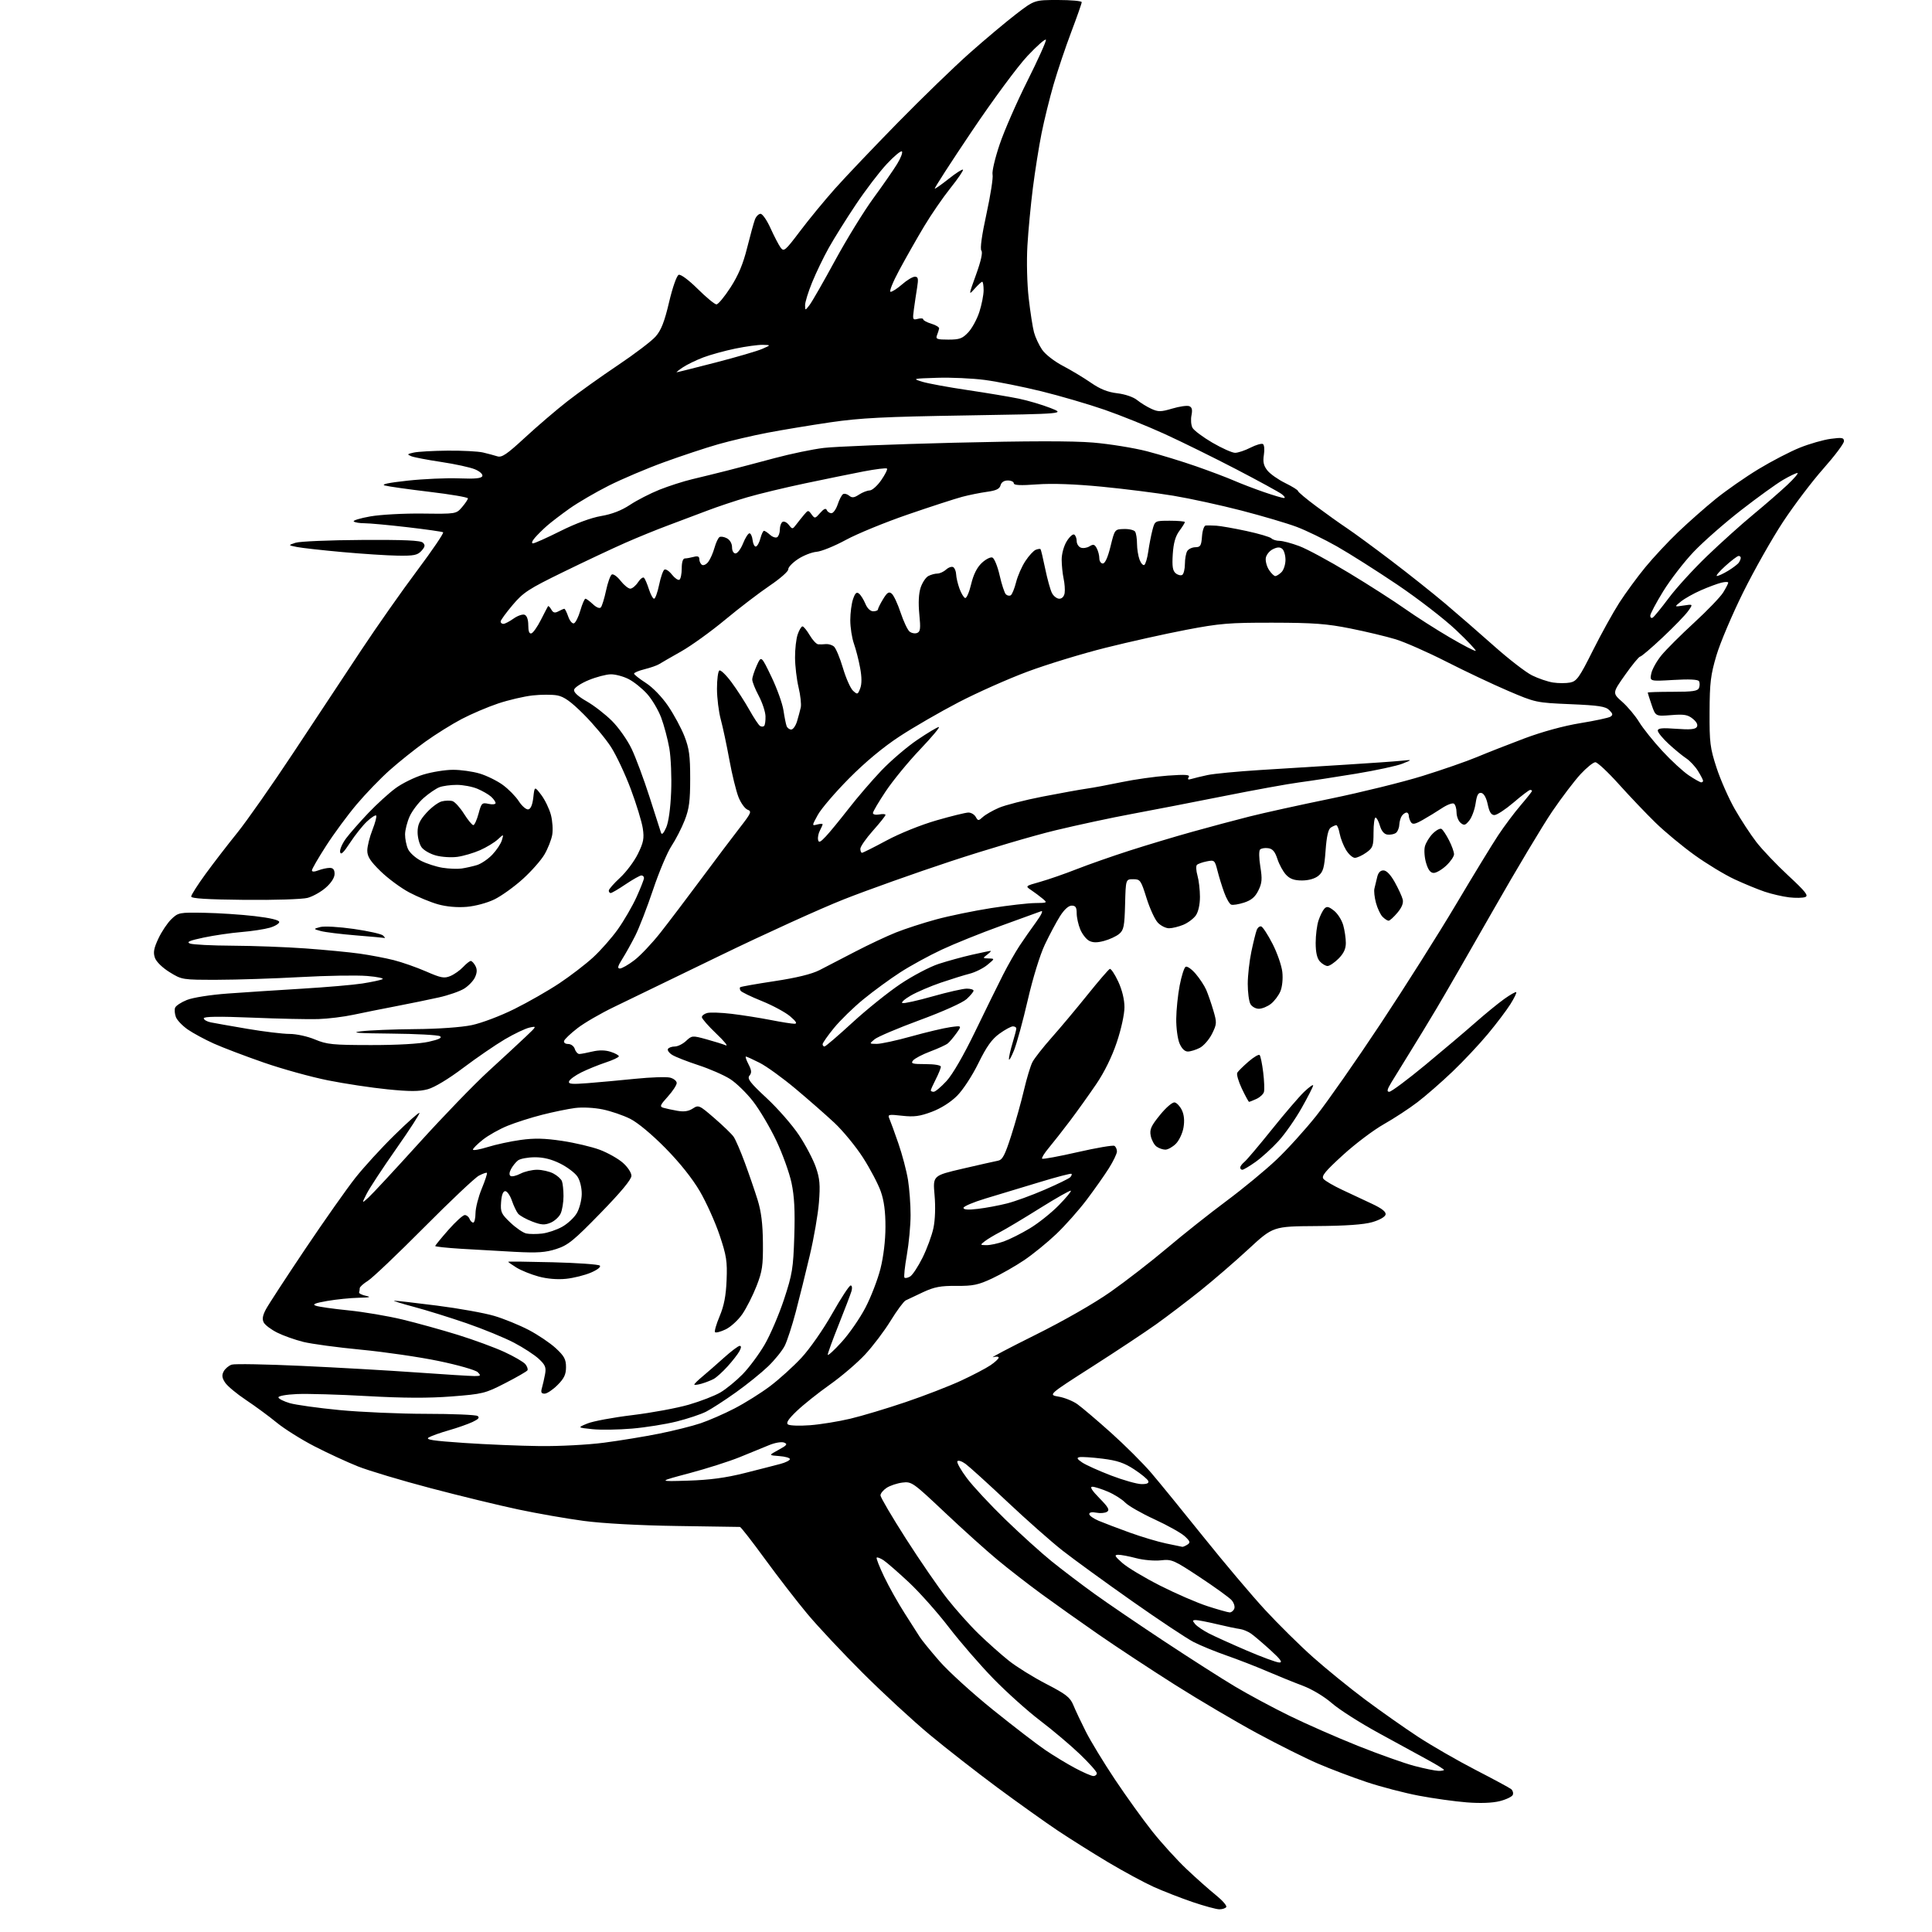 <?xml version="1.0" encoding="UTF-8" standalone="no"?>
<svg 
  version="1.1" 
  xmlns="http://www.w3.org/2000/svg" 
  xmlns:xlink="http://www.w3.org/1999/xlink" 
  xmlns:svg="http://www.w3.org/2000/svg"
  xmlns:rdf="http://www.w3.org/1999/02/22-rdf-syntax-ns#"
  xmlns:cc="http://creativecommons.org/ns#"
  xmlns:dc="http://purl.org/dc/elements/1.1/"
  viewBox="0 0 768 768"
  width="768"
  height="768"
>
<style>svg {background-color: white; }</style>"
<path stroke="none" fill="black" fill-rule="evenodd" d="M484.69,758.98C483.49,758.97 478.68,757.66 474.00,756.07C469.32,754.47 462.39,751.77 458.59,750.06C454.79,748.34 446.69,743.96 440.59,740.33C434.49,736.69 425.45,731.01 420.50,727.71C415.55,724.40 404.75,716.70 396.50,710.60C388.26,704.49 376.12,695.02 369.54,689.55C362.96,684.08 351.01,673.06 342.98,665.05C334.96,657.05 325.02,646.45 320.90,641.50C316.77,636.55 309.21,626.76 304.09,619.75C298.98,612.74 294.50,606.99 294.15,606.98C293.79,606.97 282.48,606.80 269.00,606.60C254.03,606.38 239.67,605.59 232.09,604.59C225.27,603.68 213.53,601.63 206.00,600.03C198.48,598.44 182.83,594.64 171.22,591.58C159.62,588.53 146.61,584.63 142.31,582.93C138.02,581.22 130.22,577.62 125.00,574.93C119.78,572.24 113.03,568.00 110.00,565.51C106.97,563.02 101.48,558.98 97.80,556.53C94.11,554.08 90.37,550.96 89.48,549.60C88.24,547.72 88.11,546.66 88.93,545.13C89.52,544.04 90.96,542.83 92.13,542.46C93.31,542.08 105.80,542.31 119.88,542.96C133.97,543.61 154.54,544.78 165.59,545.57C176.64,546.36 186.98,547.00 188.56,547.00C191.14,547.00 191.28,546.85 189.89,545.46C189.04,544.61 182.12,542.63 174.42,541.03C166.77,539.44 152.85,537.41 143.50,536.52C134.15,535.63 123.82,534.23 120.55,533.42C117.27,532.60 112.62,530.95 110.22,529.75C107.81,528.55 105.40,526.74 104.86,525.74C104.15,524.41 104.38,522.97 105.69,520.50C106.69,518.62 113.72,507.84 121.31,496.53C128.91,485.22 137.88,472.49 141.24,468.23C144.60,463.98 151.60,456.32 156.81,451.22C162.01,446.11 166.48,442.14 166.73,442.40C166.98,442.65 162.83,449.08 157.49,456.68C152.16,464.28 146.89,472.30 145.78,474.50C143.75,478.50 143.75,478.50 146.51,476.00C148.03,474.62 157.06,464.89 166.58,454.37C176.10,443.85 188.49,431.03 194.12,425.87C199.75,420.72 206.42,414.55 208.93,412.16C213.43,407.90 213.45,407.84 210.50,408.48C208.85,408.83 204.43,410.94 200.67,413.15C196.92,415.37 189.48,420.47 184.14,424.49C178.25,428.93 172.69,432.28 170.01,433.00C166.62,433.91 162.91,433.92 154.05,433.03C147.70,432.40 137.05,430.79 130.39,429.46C123.73,428.13 112.25,424.96 104.89,422.40C97.53,419.85 88.58,416.44 85.00,414.84C81.42,413.23 76.77,410.71 74.65,409.25C72.53,407.78 70.40,405.56 69.92,404.30C69.45,403.04 69.30,401.37 69.61,400.59C69.91,399.80 72.02,398.41 74.30,397.50C76.66,396.55 83.65,395.45 90.48,394.95C97.09,394.47 110.38,393.60 120.00,393.02C129.62,392.44 140.43,391.52 144.00,390.96C147.57,390.40 151.18,389.64 152.00,389.27C152.82,388.90 150.12,388.31 146.00,387.97C141.88,387.62 129.95,387.82 119.50,388.40C109.05,388.98 94.16,389.47 86.42,389.48C72.47,389.50 72.30,389.47 67.43,386.46C64.56,384.69 62.13,382.32 61.58,380.74C60.84,378.64 61.14,376.97 62.97,373.07C64.25,370.33 66.58,366.86 68.13,365.37C70.87,362.75 71.31,362.67 81.23,362.85C86.88,362.95 95.89,363.54 101.25,364.17C107.47,364.90 111.00,365.74 111.00,366.50C111.00,367.15 109.31,368.18 107.25,368.78C105.19,369.38 100.12,370.16 96.00,370.50C91.88,370.84 85.12,371.82 81.00,372.69C75.32,373.89 73.99,374.46 75.50,375.07C76.60,375.50 84.25,375.89 92.50,375.93C100.75,375.97 113.80,376.46 121.50,377.02C129.20,377.58 138.88,378.51 143.00,379.09C147.12,379.67 153.20,380.83 156.50,381.66C159.80,382.49 165.58,384.52 169.35,386.16C175.27,388.75 176.58,389.00 179.00,388.00C180.54,387.36 182.83,385.75 184.08,384.42C185.33,383.09 186.70,382.00 187.14,382.00C187.57,382.00 188.40,382.87 188.97,383.94C189.71,385.32 189.67,386.64 188.83,388.47C188.19,389.89 186.23,391.93 184.49,393.01C182.75,394.08 178.21,395.66 174.41,396.50C170.61,397.35 163.00,398.91 157.50,399.97C152.00,401.02 144.35,402.56 140.50,403.38C136.65,404.21 130.35,404.98 126.50,405.10C122.65,405.22 110.84,404.97 100.25,404.53C86.99,403.99 81.00,404.07 81.00,404.79C81.00,405.37 82.24,406.09 83.75,406.40C85.26,406.71 91.85,407.87 98.38,408.98C104.91,410.09 112.43,411.00 115.09,411.00C117.82,411.00 122.23,411.96 125.21,413.21C129.96,415.19 132.25,415.42 147.50,415.43C158.01,415.44 166.75,414.94 170.40,414.12C174.52,413.20 175.87,412.53 174.90,411.91C174.13,411.43 165.40,410.96 155.50,410.87C142.28,410.75 139.09,410.51 143.50,409.96C146.80,409.55 156.47,409.16 165.00,409.09C174.20,409.02 183.34,408.37 187.50,407.51C191.42,406.69 198.90,403.87 204.50,401.08C210.00,398.35 218.06,393.74 222.41,390.83C226.77,387.93 232.76,383.33 235.72,380.62C238.69,377.91 243.13,372.88 245.58,369.44C248.03,366.00 251.38,360.23 253.02,356.62C254.66,353.00 256.00,349.58 256.00,349.02C256.00,348.46 255.53,348.00 254.96,348.00C254.39,348.00 251.58,349.58 248.72,351.50C245.87,353.43 243.18,355.00 242.76,355.00C242.34,355.00 242.00,354.56 242.00,354.02C242.00,353.48 244.02,351.18 246.48,348.91C248.94,346.64 252.14,342.36 253.59,339.40C255.81,334.88 256.12,333.26 255.52,329.29C255.13,326.69 252.99,319.68 250.76,313.71C248.53,307.74 244.97,300.17 242.85,296.89C240.73,293.61 235.89,287.82 232.10,284.03C226.97,278.90 224.26,276.95 221.54,276.44C219.53,276.06 215.10,276.07 211.69,276.45C208.29,276.83 202.12,278.27 198.00,279.65C193.88,281.03 187.35,283.81 183.51,285.83C179.66,287.85 173.17,291.90 169.07,294.84C164.98,297.78 158.62,302.85 154.95,306.12C151.27,309.38 145.34,315.53 141.76,319.78C138.18,324.02 132.72,331.43 129.63,336.24C126.53,341.05 124.00,345.42 124.00,345.97C124.00,346.61 124.89,346.61 126.57,345.98C127.98,345.44 130.00,345.00 131.07,345.00C132.44,345.00 133.00,345.69 133.00,347.40C133.00,348.88 131.67,350.96 129.51,352.85C127.60,354.54 124.33,356.37 122.26,356.92C120.18,357.47 109.02,357.83 97.25,357.71C82.30,357.56 76.00,357.17 76.00,356.38C76.00,355.76 78.58,351.71 81.74,347.38C84.90,343.04 90.58,335.68 94.36,331.00C98.13,326.32 108.22,311.93 116.77,299.00C125.31,286.07 137.37,267.85 143.56,258.50C149.75,249.15 159.78,234.87 165.85,226.77C171.91,218.67 176.55,211.84 176.14,211.59C175.74,211.34 169.35,210.43 161.95,209.57C154.55,208.71 146.89,208.00 144.92,208.00C142.95,208.00 141.01,207.68 140.62,207.28C140.22,206.89 143.18,205.99 147.20,205.28C151.21,204.57 160.54,204.06 167.92,204.15C181.33,204.31 181.33,204.31 183.67,201.60C184.95,200.11 186.00,198.54 186.00,198.11C186.00,197.68 179.14,196.51 170.75,195.51C162.36,194.51 154.38,193.38 153.00,193.00C151.33,192.55 154.31,191.91 162.00,191.07C168.32,190.38 177.50,189.97 182.40,190.16C188.92,190.41 191.41,190.16 191.74,189.24C191.99,188.52 190.72,187.36 188.80,186.56C186.94,185.78 180.94,184.47 175.46,183.65C169.98,182.83 164.60,181.80 163.50,181.36C161.71,180.64 161.82,180.48 164.50,179.90C166.15,179.53 172.22,179.19 178.00,179.14C183.78,179.09 190.07,179.42 192.00,179.87C193.93,180.32 196.48,181.01 197.68,181.39C199.48,181.97 201.45,180.63 208.68,173.95C213.53,169.47 221.10,162.99 225.50,159.55C229.90,156.11 238.95,149.65 245.62,145.18C252.29,140.71 259.04,135.58 260.63,133.76C262.82,131.27 264.13,127.94 265.97,120.12C267.38,114.15 269.00,109.56 269.79,109.25C270.59,108.94 273.74,111.28 277.36,114.86C280.77,118.24 284.11,121.00 284.80,121.00C285.48,121.00 288.00,117.96 290.40,114.25C293.51,109.43 295.40,104.93 297.00,98.50C298.24,93.55 299.63,88.49 300.10,87.25C300.57,86.01 301.58,85.00 302.34,85.00C303.10,85.00 304.89,87.59 306.31,90.75C307.74,93.91 309.53,97.35 310.29,98.40C311.59,100.17 312.11,99.73 318.02,91.90C321.50,87.28 327.76,79.67 331.92,75.00C336.08,70.33 347.37,58.47 356.99,48.65C366.62,38.83 379.45,26.41 385.50,21.05C391.55,15.69 399.81,8.76 403.85,5.65C411.21,0.00 411.21,0.00 420.60,0.00C425.77,0.00 430.00,0.39 430.00,0.86C430.00,1.34 428.14,6.63 425.88,12.61C423.61,18.60 420.45,27.99 418.85,33.47C417.26,38.95 415.09,47.72 414.04,52.97C412.99,58.21 411.44,67.97 410.59,74.67C409.74,81.36 408.76,91.71 408.41,97.67C408.05,103.85 408.27,112.79 408.92,118.50C409.55,124.00 410.50,130.12 411.03,132.10C411.56,134.08 413.01,137.18 414.25,139.00C415.52,140.86 419.11,143.66 422.50,145.43C425.80,147.16 430.81,150.17 433.64,152.13C437.31,154.67 440.31,155.88 444.13,156.33C447.24,156.70 450.52,157.82 451.99,159.01C453.37,160.13 455.92,161.71 457.66,162.50C460.43,163.77 461.44,163.76 466.01,162.41C468.86,161.56 471.89,161.13 472.72,161.45C473.83,161.87 474.08,162.86 473.63,165.10C473.29,166.78 473.47,169.01 474.03,170.05C474.58,171.08 478.14,173.75 481.94,175.97C485.74,178.18 489.80,180.00 490.96,180.00C492.13,180.00 494.88,179.08 497.07,177.96C499.27,176.84 501.50,176.19 502.04,176.52C502.57,176.85 502.74,178.78 502.41,180.81C501.97,183.61 502.30,185.11 503.79,187.00C504.87,188.38 508.06,190.62 510.86,192.00C513.67,193.38 515.98,194.81 515.98,195.19C515.99,195.58 519.26,198.32 523.25,201.28C527.24,204.25 532.75,208.18 535.50,210.01C538.25,211.85 546.12,217.62 553.00,222.85C559.88,228.07 569.54,235.76 574.48,239.92C579.41,244.09 588.18,251.71 593.96,256.85C599.74,262.00 606.50,267.22 608.98,268.46C611.47,269.70 615.23,270.98 617.35,271.31C619.47,271.64 622.54,271.64 624.17,271.32C626.78,270.79 627.83,269.32 633.18,258.61C636.52,251.95 641.28,243.35 643.76,239.50C646.25,235.65 650.87,229.35 654.03,225.50C657.19,221.65 663.08,215.33 667.14,211.46C671.19,207.59 677.90,201.67 682.05,198.31C686.20,194.95 693.85,189.62 699.05,186.47C704.25,183.32 711.65,179.48 715.50,177.94C719.35,176.40 724.86,174.82 727.75,174.44C732.25,173.84 733.00,173.98 733.00,175.40C733.00,176.31 729.32,181.21 724.83,186.28C720.33,191.35 713.10,200.90 708.75,207.50C704.41,214.10 697.28,226.70 692.92,235.50C688.56,244.30 683.79,255.55 682.32,260.50C680.02,268.24 679.63,271.38 679.58,283.00C679.52,295.22 679.79,297.32 682.36,305.21C683.93,309.99 687.17,317.36 689.58,321.58C691.98,325.79 695.85,331.71 698.18,334.73C700.51,337.75 706.22,343.75 710.88,348.07C717.73,354.42 719.02,356.05 717.61,356.59C716.66,356.96 713.76,357.01 711.19,356.71C708.61,356.40 704.25,355.39 701.50,354.47C698.75,353.54 693.35,351.32 689.50,349.53C685.65,347.74 678.52,343.43 673.66,339.94C668.80,336.45 661.80,330.65 658.11,327.05C654.41,323.45 647.85,316.56 643.53,311.75C639.21,306.94 635.00,303.00 634.18,303.00C633.36,303.00 630.71,305.14 628.29,307.75C625.88,310.36 620.83,317.00 617.08,322.50C613.33,328.00 602.70,345.77 593.46,362.00C584.22,378.23 574.11,395.78 570.99,401.00C567.87,406.23 563.09,414.11 560.35,418.50C557.62,422.90 554.36,428.19 553.11,430.25C551.39,433.10 551.18,434.00 552.26,434.00C553.04,434.00 559.49,429.20 566.59,423.33C573.69,417.45 582.65,409.87 586.50,406.47C590.35,403.08 595.48,398.88 597.91,397.14C600.34,395.41 602.50,394.17 602.73,394.40C602.96,394.63 601.92,396.77 600.42,399.16C598.93,401.54 594.90,406.88 591.47,411.00C588.04,415.13 581.70,421.88 577.37,426.01C573.04,430.14 566.80,435.59 563.50,438.11C560.20,440.64 554.16,444.59 550.08,446.90C546.01,449.20 538.68,454.72 533.82,459.17C526.71,465.66 525.19,467.52 526.11,468.64C526.75,469.40 530.02,471.32 533.38,472.90C536.75,474.49 542.11,477.00 545.30,478.49C549.27,480.34 551.01,481.70 550.80,482.78C550.62,483.72 548.45,484.96 545.50,485.82C542.09,486.80 535.02,487.30 523.28,487.38C506.07,487.50 506.07,487.50 496.28,496.55C490.90,501.53 482.23,509.01 477.00,513.19C471.77,517.36 463.97,523.29 459.66,526.37C455.35,529.45 443.91,537.04 434.24,543.22C416.65,554.47 416.65,554.47 420.86,555.19C423.17,555.58 426.51,556.93 428.28,558.19C430.05,559.45 436.04,564.53 441.58,569.49C447.12,574.45 454.35,581.65 457.64,585.50C460.93,589.35 470.28,600.83 478.43,611.00C486.58,621.17 497.58,634.19 502.87,639.93C508.16,645.66 516.74,654.14 521.94,658.76C527.13,663.38 536.40,670.92 542.54,675.51C548.67,680.09 558.16,686.77 563.62,690.35C569.09,693.93 579.39,699.87 586.53,703.55C593.66,707.23 600.04,710.67 600.69,711.19C601.35,711.72 601.65,712.74 601.37,713.47C601.09,714.20 598.77,715.32 596.21,715.97C593.24,716.72 588.46,716.90 583.03,716.47C578.34,716.10 569.79,714.91 564.03,713.82C558.27,712.73 548.88,710.28 543.17,708.37C537.45,706.45 528.75,703.15 523.83,701.03C518.92,698.92 508.06,693.49 499.70,688.97C491.34,684.45 476.62,675.78 467.00,669.69C457.38,663.60 443.65,654.56 436.50,649.60C429.35,644.65 419.23,637.46 414.00,633.64C408.77,629.81 400.92,623.72 396.55,620.09C392.17,616.47 382.72,607.96 375.55,601.19C362.87,589.23 362.39,588.89 358.71,589.35C356.63,589.61 353.82,590.55 352.46,591.43C351.11,592.32 350.00,593.67 350.00,594.43C350.00,595.19 354.55,602.94 360.12,611.65C365.69,620.37 373.07,631.10 376.53,635.50C379.99,639.90 385.67,646.25 389.16,649.62C392.65,652.99 397.98,657.73 401.02,660.15C404.05,662.57 410.73,666.72 415.86,669.37C423.82,673.49 425.40,674.72 426.68,677.84C427.50,679.85 429.74,684.59 431.65,688.37C433.56,692.15 438.76,700.70 443.21,707.37C447.66,714.04 454.34,723.33 458.05,728.00C461.76,732.67 467.90,739.42 471.69,743.00C475.47,746.58 480.70,751.22 483.31,753.32C485.91,755.41 487.78,757.55 487.46,758.07C487.14,758.58 485.90,758.99 484.69,758.98zM434.64,706.00C435.39,706.00 436.00,705.49 436.00,704.88C436.00,704.26 432.96,700.85 429.25,697.29C425.54,693.74 418.45,687.75 413.50,683.99C408.55,680.23 400.19,672.73 394.92,667.33C389.65,661.92 381.67,652.71 377.17,646.85C372.68,640.99 365.51,632.94 361.25,628.96C356.99,624.98 352.47,621.05 351.22,620.22C349.96,619.40 348.73,618.93 348.49,619.18C348.24,619.43 349.58,622.85 351.47,626.79C353.35,630.73 357.00,637.22 359.57,641.23C362.14,645.23 364.87,649.50 365.63,650.73C366.39,651.95 369.93,656.29 373.48,660.37C377.04,664.45 386.61,673.15 394.76,679.71C402.91,686.27 412.26,693.46 415.54,695.68C418.82,697.90 424.15,701.14 427.39,702.86C430.63,704.59 433.89,706.00 434.64,706.00zM571.75,703.94C572.99,703.98 574.00,703.80 574.00,703.55C574.00,703.30 571.19,701.56 567.75,699.68C564.31,697.79 555.47,692.96 548.10,688.94C540.72,684.92 532.34,679.58 529.46,677.06C526.40,674.40 521.57,671.50 517.86,670.10C514.36,668.79 507.90,666.17 503.50,664.28C499.10,662.39 491.90,659.60 487.50,658.07C483.10,656.54 477.25,654.14 474.50,652.74C471.75,651.33 460.73,644.01 450.00,636.46C439.27,628.91 426.90,619.92 422.50,616.48C418.10,613.04 408.20,604.30 400.50,597.05C392.80,589.80 385.29,582.99 383.82,581.92C382.35,580.84 380.88,580.38 380.57,580.88C380.26,581.39 381.98,584.44 384.40,587.65C386.82,590.87 393.68,598.24 399.65,604.02C405.62,609.81 413.88,617.28 418.00,620.61C422.12,623.94 429.76,629.74 434.97,633.50C440.17,637.25 452.77,645.83 462.97,652.56C473.16,659.29 485.77,667.35 491.00,670.46C496.23,673.58 505.90,678.78 512.50,682.01C519.10,685.25 531.39,690.65 539.80,694.01C548.22,697.37 558.34,700.97 562.30,702.00C566.26,703.04 570.51,703.91 571.75,703.94zM508.50,660.87C510.00,660.92 509.12,659.68 505.00,655.93C501.98,653.18 498.51,650.23 497.30,649.38C496.09,648.53 494.06,647.70 492.80,647.54C491.53,647.38 487.43,646.52 483.69,645.62C479.94,644.73 476.17,644.00 475.32,644.00C474.01,644.00 473.97,644.26 475.06,645.57C475.78,646.44 478.20,648.09 480.43,649.25C482.67,650.41 489.45,653.48 495.50,656.08C501.55,658.68 507.40,660.83 508.50,660.87zM488.78,640.96C489.49,640.98 490.33,640.31 490.65,639.46C490.98,638.62 490.48,637.08 489.54,636.05C488.61,635.02 482.93,630.92 476.93,626.95C466.54,620.09 465.80,619.76 461.42,620.26C458.90,620.54 454.50,620.15 451.66,619.40C448.82,618.64 445.60,618.04 444.50,618.05C442.83,618.08 443.11,618.62 446.16,621.32C448.17,623.10 454.93,627.15 461.16,630.31C467.40,633.47 475.88,637.15 480.00,638.48C484.13,639.82 488.08,640.93 488.78,640.96zM470.00,614.89C470.27,614.93 471.18,614.54 472.00,614.02C473.27,613.21 473.12,612.70 471.00,610.72C469.62,609.43 464.23,606.40 459.00,603.99C453.77,601.59 448.50,598.57 447.27,597.28C446.05,596.00 442.98,594.06 440.44,592.97C437.91,591.89 435.10,591.00 434.21,591.00C433.12,591.00 434.06,592.51 437.04,595.54C440.61,599.17 441.20,600.26 440.04,600.97C439.25,601.47 437.34,601.62 435.80,601.31C434.08,600.97 433.00,601.18 433.00,601.86C433.00,602.47 434.69,603.68 436.75,604.54C438.81,605.41 444.32,607.50 449.00,609.20C453.68,610.89 460.20,612.85 463.50,613.54C466.80,614.24 469.73,614.84 470.00,614.89zM453.72,589.95C455.94,589.99 456.78,589.60 456.45,588.72C456.18,588.01 453.67,585.94 450.87,584.11C446.90,581.51 444.12,580.57 438.25,579.84C434.10,579.33 429.99,579.06 429.11,579.24C427.88,579.49 428.15,580.00 430.23,581.39C431.73,582.39 436.91,584.71 441.73,586.56C446.55,588.40 451.95,589.93 453.72,589.95zM273.50,588.58C282.15,588.31 288.43,587.47 296.00,585.57C301.77,584.11 308.19,582.48 310.25,581.92C312.31,581.37 314.00,580.52 314.00,580.02C314.00,579.52 312.09,578.98 309.75,578.81C305.50,578.50 305.50,578.50 309.50,576.33C312.83,574.52 313.20,574.04 311.69,573.45C310.67,573.05 308.07,573.49 305.69,574.48C303.39,575.44 298.12,577.59 294.00,579.26C289.88,580.93 280.88,583.80 274.00,585.63C261.50,588.95 261.50,588.95 273.50,588.58zM214.56,574.84C222.33,574.93 233.75,574.33 240.06,573.50C246.35,572.68 256.23,571.06 262.00,569.90C267.77,568.74 275.20,566.89 278.50,565.77C281.80,564.66 287.88,562.01 292.00,559.87C296.12,557.74 302.48,553.76 306.12,551.02C309.75,548.28 315.38,543.19 318.62,539.70C321.92,536.13 327.27,528.47 330.82,522.18C334.30,516.03 337.59,511.00 338.14,511.00C338.70,511.00 338.85,511.98 338.48,513.25C338.11,514.49 335.83,520.46 333.41,526.53C330.98,532.60 329.02,538.00 329.05,538.53C329.07,539.06 331.55,536.80 334.55,533.50C337.56,530.20 341.82,524.04 344.02,519.82C346.23,515.60 348.91,508.62 350.00,504.32C351.20,499.53 351.98,493.09 351.98,487.73C352.00,481.67 351.42,477.29 350.12,473.61C349.09,470.68 345.92,464.64 343.07,460.20C340.22,455.76 335.08,449.51 331.66,446.31C328.24,443.12 321.27,437.01 316.18,432.75C311.09,428.49 304.71,423.87 302.00,422.50C299.29,421.12 296.81,420.00 296.51,420.00C296.20,420.00 296.66,421.38 297.54,423.07C298.79,425.49 298.87,426.45 297.92,427.59C296.93,428.79 298.13,430.36 304.77,436.53C309.20,440.65 314.99,447.27 317.63,451.26C320.27,455.24 323.28,460.98 324.32,464.00C325.88,468.51 326.09,471.02 325.54,478.00C325.17,482.68 323.54,492.12 321.91,499.00C320.29,505.88 317.78,516.00 316.33,521.50C314.88,527.00 312.90,533.08 311.93,535.00C310.96,536.92 307.99,540.60 305.33,543.16C302.67,545.72 296.90,550.38 292.50,553.51C288.10,556.65 282.79,560.09 280.70,561.15C278.61,562.22 273.32,563.98 268.96,565.07C264.59,566.16 256.63,567.43 251.26,567.89C245.89,568.35 238.80,568.46 235.50,568.12C229.50,567.50 229.50,567.50 233.51,565.86C235.71,564.95 243.77,563.45 251.41,562.53C259.05,561.60 269.12,559.74 273.78,558.39C278.44,557.04 284.11,554.85 286.38,553.51C288.64,552.18 292.61,548.93 295.19,546.30C297.77,543.66 301.71,538.35 303.96,534.50C306.20,530.65 309.67,522.55 311.67,516.50C314.96,506.49 315.33,504.24 315.74,491.50C316.07,481.22 315.77,475.56 314.64,470.21C313.79,466.21 311.08,458.68 308.62,453.48C306.16,448.28 302.02,441.27 299.42,437.90C296.83,434.53 292.68,430.49 290.21,428.92C287.74,427.35 282.07,424.88 277.61,423.42C273.15,421.96 268.47,420.13 267.22,419.34C265.96,418.56 265.20,417.48 265.53,416.96C265.85,416.43 267.07,416.00 268.24,416.00C269.41,416.00 271.43,415.00 272.73,413.78C275.04,411.62 275.22,411.60 280.80,413.13C283.93,413.99 287.40,415.07 288.50,415.53C289.60,415.99 287.91,413.90 284.75,410.90C281.59,407.89 279.00,404.93 279.00,404.33C279.00,403.73 279.96,402.98 281.13,402.68C282.31,402.37 286.69,402.52 290.88,403.02C295.07,403.52 302.03,404.62 306.34,405.46C310.65,406.31 314.92,406.98 315.84,406.96C317.01,406.93 316.50,406.06 314.10,404.01C312.23,402.41 307.16,399.68 302.84,397.93C298.51,396.19 294.71,394.34 294.39,393.82C294.06,393.29 293.99,392.68 294.22,392.44C294.46,392.21 300.61,391.12 307.89,390.02C316.74,388.68 322.68,387.22 325.81,385.62C328.39,384.30 334.77,380.99 340.00,378.27C345.23,375.55 352.50,372.13 356.16,370.67C359.82,369.21 367.02,366.87 372.16,365.48C377.30,364.08 387.12,362.06 394.00,360.98C400.88,359.90 408.75,359.00 411.50,358.98C416.36,358.93 416.44,358.88 414.45,357.22C413.32,356.27 411.29,354.76 409.95,353.86C407.50,352.22 407.50,352.22 413.50,350.54C416.80,349.61 423.32,347.34 428.00,345.50C432.68,343.66 442.12,340.35 449.00,338.14C455.88,335.93 467.12,332.55 474.00,330.64C480.88,328.72 491.04,326.00 496.60,324.60C502.15,323.19 516.71,319.98 528.95,317.47C541.18,314.95 557.60,310.90 565.43,308.47C573.26,306.04 583.01,302.65 587.08,300.95C591.16,299.24 599.67,295.90 606.00,293.52C613.05,290.88 621.63,288.53 628.15,287.47C634.01,286.52 639.41,285.36 640.15,284.91C641.24,284.23 641.16,283.73 639.72,282.29C638.25,280.81 635.54,280.40 624.22,279.92C610.65,279.34 610.38,279.28 599.50,274.63C593.45,272.04 582.42,266.83 575.00,263.05C567.58,259.27 558.48,255.26 554.80,254.13C551.11,253.01 543.01,251.07 536.80,249.83C527.42,247.95 522.18,247.56 506.00,247.53C488.61,247.50 484.88,247.81 471.50,250.37C463.25,251.95 448.85,255.15 439.49,257.50C430.14,259.84 416.19,264.10 408.49,266.97C400.80,269.83 388.46,275.32 381.07,279.16C373.69,283.00 363.11,289.11 357.57,292.75C351.08,297.00 343.94,302.94 337.50,309.44C332.00,314.99 326.42,321.51 325.10,323.92C322.70,328.30 322.70,328.31 324.85,327.75C326.03,327.44 327.00,327.40 327.00,327.66C327.00,327.92 326.52,329.03 325.94,330.12C325.35,331.21 325.02,332.85 325.19,333.77C325.45,335.12 326.05,334.87 328.30,332.47C329.84,330.84 333.88,325.90 337.30,321.51C340.71,317.11 346.59,310.27 350.37,306.30C354.16,302.34 360.61,296.82 364.72,294.05C368.83,291.27 372.65,289.00 373.21,289.00C373.77,289.00 370.41,293.01 365.74,297.92C361.07,302.82 354.95,310.28 352.13,314.50C349.31,318.72 347.00,322.63 347.00,323.20C347.00,323.77 348.12,324.02 349.50,323.76C350.88,323.49 352.00,323.58 352.00,323.94C352.00,324.30 349.75,327.13 347.00,330.21C344.25,333.30 342.00,336.54 342.00,337.41C342.00,338.28 342.30,339.00 342.66,339.00C343.02,339.00 347.41,336.80 352.41,334.11C357.63,331.30 366.09,327.89 372.27,326.11C378.19,324.40 383.91,323.00 384.97,323.00C386.03,323.00 387.34,323.78 387.87,324.73C388.78,326.35 388.95,326.36 390.70,324.77C391.73,323.84 394.58,322.20 397.04,321.13C399.49,320.06 407.35,318.04 414.50,316.65C421.65,315.26 429.52,313.84 432.00,313.49C434.48,313.15 440.68,311.99 445.80,310.92C450.91,309.85 459.20,308.68 464.21,308.32C471.43,307.81 473.16,307.94 472.53,308.95C471.97,309.85 472.28,310.05 473.62,309.64C474.66,309.33 477.52,308.63 480.00,308.10C482.48,307.56 491.93,306.66 501.00,306.09C510.07,305.52 525.38,304.56 535.00,303.97C544.62,303.37 554.52,302.68 557.00,302.42C561.50,301.96 561.50,301.96 557.50,303.57C555.30,304.45 546.98,306.24 539.00,307.56C531.02,308.88 520.90,310.43 516.50,311.01C512.10,311.59 498.60,314.04 486.50,316.46C474.40,318.87 457.98,322.06 450.00,323.54C442.02,325.01 428.30,327.96 419.50,330.08C410.70,332.20 392.00,337.73 377.95,342.37C363.90,347.01 344.77,353.82 335.45,357.50C326.13,361.18 303.88,371.30 286.00,379.98C268.12,388.66 249.22,397.82 244.00,400.33C238.78,402.84 232.28,406.61 229.58,408.70C226.87,410.79 224.47,413.06 224.24,413.75C224.01,414.47 224.69,415.00 225.85,415.00C226.99,415.00 228.14,415.87 228.50,417.00C228.85,418.10 229.67,418.99 230.32,418.98C230.97,418.96 233.30,418.53 235.50,418.00C238.14,417.38 240.60,417.41 242.75,418.11C244.54,418.68 246.00,419.49 246.00,419.89C246.00,420.30 243.64,421.41 240.75,422.36C237.86,423.32 233.51,425.09 231.07,426.30C228.64,427.51 226.45,429.11 226.21,429.85C225.85,430.93 227.29,431.07 233.63,430.57C237.96,430.23 246.50,429.45 252.60,428.83C258.71,428.21 264.89,428.01 266.35,428.37C267.81,428.74 269.00,429.70 269.00,430.52C269.00,431.33 267.41,433.76 265.46,435.92C262.38,439.32 262.15,439.91 263.71,440.37C264.69,440.66 267.19,441.19 269.25,441.56C271.90,442.03 273.71,441.76 275.39,440.66C277.69,439.16 277.98,439.29 284.01,444.51C287.44,447.48 290.87,450.79 291.62,451.87C292.37,452.94 294.38,457.57 296.07,462.16C297.77,466.75 300.06,473.43 301.17,477.00C302.60,481.64 303.21,486.51 303.27,494.00C303.36,503.11 303.02,505.39 300.72,511.26C299.27,514.98 296.73,519.98 295.09,522.38C293.44,524.77 290.46,527.50 288.46,528.45C286.47,529.40 284.57,529.90 284.24,529.57C283.91,529.24 284.73,526.39 286.06,523.24C287.81,519.08 288.58,515.14 288.83,508.92C289.14,501.41 288.80,499.19 286.05,490.99C284.32,485.84 280.79,478.00 278.21,473.57C275.22,468.47 270.21,462.17 264.50,456.38C259.14,450.94 253.48,446.23 250.50,444.74C247.75,443.36 242.84,441.68 239.58,441.01C236.19,440.31 231.49,440.07 228.58,440.45C225.79,440.81 219.92,442.02 215.56,443.13C211.19,444.23 204.98,446.21 201.77,447.52C198.56,448.82 194.14,451.30 191.96,453.03C189.78,454.76 188.00,456.53 188.00,456.98C188.00,457.43 190.64,456.97 193.86,455.97C197.08,454.96 202.98,453.69 206.97,453.14C212.42,452.38 216.52,452.48 223.44,453.52C228.51,454.28 235.25,455.87 238.41,457.05C241.57,458.24 245.70,460.56 247.58,462.21C249.52,463.91 251.00,466.16 251.00,467.40C251.00,468.86 246.87,473.84 238.75,482.18C228.09,493.13 225.81,494.99 221.17,496.49C216.87,497.88 213.70,498.10 204.67,497.63C198.53,497.31 188.89,496.76 183.25,496.41C177.61,496.06 173.00,495.56 173.00,495.32C173.00,495.07 175.35,492.20 178.22,488.93C181.09,485.67 184.03,483.00 184.75,483.00C185.47,483.00 186.32,483.68 186.64,484.50C186.95,485.32 187.62,486.00 188.11,486.00C188.60,486.00 189.01,484.31 189.02,482.25C189.04,480.19 190.15,475.82 191.49,472.55C192.84,469.28 193.77,466.44 193.56,466.23C193.35,466.02 191.91,466.53 190.34,467.36C188.78,468.18 178.95,477.47 168.50,487.99C158.05,498.51 148.04,508.03 146.25,509.14C144.46,510.25 143.00,511.58 143.00,512.08C143.00,512.59 142.89,513.33 142.75,513.74C142.61,514.15 143.85,514.77 145.50,515.12C147.73,515.60 146.98,515.79 142.58,515.88C139.33,515.95 133.70,516.52 130.08,517.15C125.24,517.99 124.03,518.49 125.50,519.04C126.60,519.45 132.45,520.29 138.50,520.89C144.55,521.50 154.22,523.14 160.00,524.53C165.78,525.93 175.68,528.67 182.00,530.63C188.32,532.59 196.65,535.65 200.50,537.43C204.35,539.20 208.10,541.39 208.84,542.28C209.57,543.18 209.94,544.28 209.67,544.73C209.39,545.18 205.41,547.47 200.83,549.82C192.86,553.92 191.94,554.14 179.50,555.11C170.33,555.82 160.46,555.78 146.00,554.97C134.72,554.33 122.12,553.97 118.00,554.16C113.73,554.35 110.58,554.93 110.68,555.50C110.77,556.05 112.80,557.07 115.18,557.77C117.55,558.46 126.43,559.70 134.91,560.52C143.39,561.33 158.91,562.01 169.41,562.02C179.91,562.02 189.09,562.41 189.82,562.87C190.78,563.48 190.24,564.13 187.82,565.27C185.99,566.12 181.80,567.60 178.50,568.54C175.20,569.48 171.60,570.75 170.50,571.37C168.91,572.27 171.74,572.72 184.50,573.59C193.30,574.19 206.83,574.75 214.56,574.84zM322.00,566.55C326.12,566.24 333.32,565.07 338.00,563.96C342.68,562.85 352.57,559.88 360.00,557.36C367.43,554.85 377.32,551.01 382.00,548.85C386.68,546.68 391.96,543.91 393.74,542.70C395.53,541.49 396.99,540.13 396.99,539.68C397.00,539.23 395.99,539.15 394.75,539.50C393.51,539.85 401.05,535.88 411.50,530.68C422.89,525.02 434.91,518.14 441.50,513.51C447.55,509.26 457.68,501.41 464.00,496.07C470.32,490.72 480.90,482.34 487.50,477.43C494.10,472.52 503.06,465.13 507.41,461.00C511.77,456.88 518.90,449.00 523.27,443.50C527.64,438.00 539.12,421.57 548.77,407.00C558.43,392.43 571.94,371.05 578.80,359.50C585.66,347.95 593.21,335.57 595.58,332.00C597.95,328.43 601.93,323.10 604.44,320.17C606.95,317.24 609.00,314.65 609.00,314.42C609.00,314.19 608.66,314.00 608.25,314.01C607.84,314.01 604.88,316.26 601.67,319.01C598.46,321.75 595.04,324.00 594.06,324.00C592.78,324.00 592.04,322.82 591.39,319.76C590.84,317.13 589.88,315.41 588.87,315.21C587.63,314.98 587.08,315.98 586.57,319.41C586.19,321.89 585.07,324.93 584.06,326.17C582.49,328.11 582.00,328.24 580.61,327.10C579.73,326.36 579.00,324.49 579.00,322.94C579.00,321.39 578.52,319.82 577.94,319.46C577.36,319.10 575.22,319.91 573.19,321.26C571.16,322.60 567.74,324.70 565.59,325.91C562.50,327.66 561.52,327.84 560.86,326.81C560.40,326.09 560.02,324.94 560.02,324.25C560.01,323.56 559.61,323.00 559.12,323.00C558.64,323.00 557.82,323.56 557.30,324.25C556.78,324.94 556.30,326.58 556.23,327.91C556.16,329.24 555.52,330.70 554.80,331.17C554.09,331.63 552.60,331.90 551.50,331.76C550.21,331.59 549.16,330.34 548.54,328.25C548.02,326.46 547.23,325.00 546.79,325.00C546.36,325.00 546.00,327.67 546.00,330.93C546.00,336.34 545.74,337.05 543.10,338.93C541.50,340.07 539.47,341.00 538.58,341.00C537.70,341.00 536.12,339.60 535.07,337.88C534.03,336.17 532.89,333.24 532.54,331.38C532.19,329.52 531.59,328.01 531.20,328.02C530.82,328.02 529.83,328.45 529.02,328.97C528.00,329.61 527.35,332.47 526.94,338.11C526.43,345.02 525.97,346.60 524.06,348.16C522.65,349.30 520.17,350.00 517.56,350.00C514.48,350.00 512.78,349.39 511.23,347.74C510.06,346.50 508.52,343.69 507.80,341.49C506.84,338.53 505.89,337.41 504.13,337.17C502.83,336.98 501.38,337.22 500.90,337.70C500.41,338.19 500.45,341.14 501.00,344.49C501.80,349.44 501.68,351.01 500.23,353.96C498.96,356.56 497.46,357.84 494.56,358.79C492.40,359.49 490.09,359.86 489.42,359.61C488.76,359.36 487.51,357.20 486.65,354.82C485.78,352.45 484.57,348.54 483.97,346.14C482.90,341.93 482.75,341.80 479.71,342.41C477.98,342.75 476.22,343.38 475.79,343.81C475.37,344.23 475.46,346.13 476.01,348.03C476.55,349.93 477.00,353.75 477.00,356.52C477.00,359.56 476.35,362.48 475.37,363.88C474.47,365.16 472.24,366.84 470.40,367.61C468.57,368.37 466.00,369.00 464.71,369.00C463.41,369.00 461.39,367.98 460.23,366.74C459.06,365.50 457.05,361.11 455.76,356.99C453.54,349.89 453.26,349.50 450.46,349.50C447.50,349.50 447.50,349.50 447.24,359.50C447.01,368.22 446.71,369.72 444.89,371.24C443.75,372.19 441.06,373.45 438.91,374.02C436.11,374.78 434.42,374.76 432.92,373.96C431.77,373.34 430.19,371.31 429.42,369.45C428.64,367.59 428.00,364.70 428.00,363.03C428.00,360.67 427.56,360.00 426.01,360.00C424.76,360.00 423.03,361.57 421.35,364.23C419.88,366.56 417.18,371.63 415.35,375.48C413.41,379.58 410.58,388.74 408.56,397.50C406.66,405.75 404.20,414.75 403.10,417.50C402.00,420.25 401.08,421.82 401.06,421.00C401.04,420.18 401.69,417.29 402.51,414.59C403.33,411.89 404.00,409.30 404.00,408.84C404.00,408.38 403.39,408.00 402.65,408.00C401.91,408.00 399.49,409.31 397.28,410.91C394.27,413.09 392.16,416.05 388.93,422.63C386.49,427.61 382.81,433.24 380.46,435.59C377.90,438.15 374.05,440.59 370.41,441.96C365.64,443.75 363.37,444.06 358.62,443.53C353.19,442.92 352.80,443.01 353.54,444.69C353.98,445.68 355.59,450.10 357.11,454.50C358.64,458.90 360.36,465.43 360.94,469.00C361.51,472.57 361.98,478.88 361.97,483.00C361.97,487.12 361.29,494.28 360.48,498.91C359.66,503.54 359.24,507.57 359.54,507.88C359.85,508.18 360.86,507.98 361.80,507.42C362.73,506.87 364.95,503.51 366.72,499.96C368.48,496.41 370.44,491.09 371.06,488.14C371.74,484.89 371.92,479.72 371.50,475.05C370.82,467.33 370.82,467.33 382.66,464.57C389.17,463.06 395.49,461.63 396.71,461.40C398.52,461.06 399.46,459.26 402.00,451.34C403.70,446.04 405.97,437.92 407.05,433.29C408.13,428.67 409.64,423.67 410.41,422.19C411.18,420.71 414.60,416.35 418.01,412.50C421.43,408.65 427.84,401.00 432.26,395.50C436.68,390.00 440.68,385.35 441.16,385.16C441.63,384.98 443.13,387.23 444.50,390.16C446.06,393.52 446.98,397.30 446.99,400.35C447.00,403.13 445.70,409.10 443.95,414.30C442.03,420.05 439.02,426.18 435.78,430.95C432.96,435.10 428.28,441.65 425.38,445.50C422.47,449.35 418.67,454.20 416.92,456.29C415.17,458.37 413.97,460.31 414.26,460.59C414.54,460.87 420.90,459.70 428.38,457.99C435.87,456.28 442.45,455.16 443.00,455.50C443.55,455.84 444.00,456.84 444.00,457.72C444.00,458.60 442.56,461.61 440.79,464.41C439.03,467.21 435.03,472.88 431.92,477.00C428.80,481.12 423.38,487.23 419.87,490.56C416.37,493.90 410.65,498.55 407.18,500.90C403.70,503.25 397.95,506.53 394.39,508.20C388.88,510.78 386.79,511.21 380.21,511.16C373.97,511.10 371.45,511.57 367.00,513.63C363.98,515.03 360.83,516.52 360.01,516.94C359.20,517.36 356.50,521.01 354.01,525.06C351.53,529.11 346.96,535.14 343.86,538.47C340.76,541.80 334.46,547.18 329.86,550.43C325.26,553.68 319.37,558.38 316.76,560.87C313.35,564.13 312.37,565.64 313.26,566.25C313.94,566.73 317.88,566.86 322.00,566.55zM216.48,554.00C215.18,554.00 214.92,553.46 215.42,551.75C215.78,550.51 216.34,548.05 216.67,546.27C217.16,543.56 216.77,542.58 214.19,540.18C212.50,538.60 208.06,535.70 204.31,533.74C200.57,531.78 192.10,528.30 185.50,526.02C178.90,523.75 169.45,520.80 164.50,519.49C159.55,518.17 156.05,517.07 156.71,517.05C157.38,517.02 165.03,517.90 173.71,519.00C182.40,520.11 192.65,521.95 196.50,523.10C200.35,524.24 206.50,526.76 210.18,528.68C213.85,530.60 218.68,533.86 220.93,535.93C224.30,539.05 225.00,540.34 225.00,543.45C225.00,546.38 224.26,547.94 221.60,550.60C219.73,552.47 217.43,554.00 216.48,554.00zM278.86,550.04C277.29,550.49 276.00,550.64 276.00,550.37C276.00,550.09 277.45,548.66 279.23,547.19C281.01,545.71 284.84,542.36 287.74,539.75C290.64,537.14 293.48,535.00 294.05,535.00C294.72,535.00 294.68,535.72 293.95,537.09C293.34,538.24 291.22,540.96 289.25,543.14C287.28,545.32 284.78,547.58 283.70,548.16C282.61,548.74 280.43,549.59 278.86,550.04zM225.00,508.35C221.55,508.70 217.48,508.36 214.08,507.43C211.10,506.62 207.16,505.03 205.33,503.90C203.50,502.76 202.00,501.72 202.00,501.57C202.00,501.43 209.99,501.52 219.75,501.77C229.51,502.02 237.92,502.61 238.43,503.09C238.97,503.60 237.53,504.75 234.93,505.87C232.49,506.92 228.03,508.04 225.00,508.35zM392.12,494.97C393.57,494.99 396.65,494.33 398.98,493.51C401.31,492.68 405.98,490.34 409.36,488.30C412.74,486.27 417.89,482.16 420.81,479.19C423.73,476.22 425.92,473.58 425.67,473.33C425.42,473.09 419.88,476.22 413.36,480.30C406.84,484.39 399.70,488.65 397.50,489.79C395.30,490.92 392.60,492.54 391.50,493.39C389.55,494.90 389.56,494.94 392.12,494.97zM215.47,490.36C217.66,490.11 221.23,488.91 223.42,487.70C225.61,486.49 228.25,484.04 229.29,482.25C230.33,480.47 231.21,477.07 231.25,474.70C231.28,472.20 230.58,469.29 229.57,467.75C228.62,466.29 225.53,463.95 222.72,462.55C219.22,460.80 216.01,460.01 212.55,460.03C209.77,460.05 206.79,460.61 205.91,461.28C205.04,461.95 203.80,463.49 203.16,464.69C202.42,466.07 202.35,467.10 202.97,467.48C203.50,467.81 205.28,467.39 206.92,466.54C208.56,465.69 211.52,465.00 213.50,465.00C215.48,465.00 218.37,465.66 219.93,466.46C221.48,467.27 223.04,468.65 223.38,469.54C223.72,470.44 224.00,473.13 224.00,475.53C224.00,477.94 223.49,481.02 222.87,482.39C222.25,483.75 220.44,485.40 218.85,486.06C216.48,487.04 215.18,486.96 211.56,485.58C209.14,484.65 206.62,483.25 205.96,482.46C205.31,481.67 204.19,479.33 203.48,477.26C202.77,475.19 201.58,473.50 200.84,473.50C199.97,473.50 199.39,475.03 199.19,477.85C198.90,481.80 199.24,482.54 202.90,486.02C205.12,488.13 207.96,490.07 209.21,490.33C210.47,490.60 213.29,490.61 215.47,490.36zM388.75,480.54C391.91,480.17 397.10,479.20 400.28,478.39C403.46,477.59 410.20,475.13 415.25,472.94C420.31,470.75 424.88,468.52 425.40,468.00C425.93,467.47 426.17,466.84 425.93,466.61C425.70,466.38 419.88,467.90 413.00,470.00C406.12,472.09 396.56,474.98 391.75,476.43C386.94,477.88 383.00,479.55 383.00,480.15C383.00,480.88 384.87,481.01 388.75,480.54zM493.85,465.00C493.38,465.00 493.00,464.61 493.00,464.12C493.00,463.64 493.75,462.63 494.68,461.87C495.60,461.12 500.50,455.32 505.57,449.00C510.64,442.68 516.41,435.95 518.39,434.05C520.38,432.16 522.00,430.99 522.00,431.47C522.00,431.94 519.95,435.97 517.44,440.41C514.93,444.86 510.77,450.81 508.19,453.63C505.61,456.45 501.52,460.16 499.10,461.88C496.68,463.60 494.32,465.00 493.85,465.00zM463.24,457.00C462.22,457.00 460.63,456.44 459.70,455.75C458.78,455.06 457.76,453.14 457.43,451.48C456.94,448.96 457.55,447.60 461.13,443.20C463.55,440.22 466.08,438.06 466.95,438.23C467.79,438.39 469.09,439.78 469.82,441.31C470.70,443.15 470.92,445.51 470.46,448.21C470.08,450.47 468.72,453.37 467.43,454.66C466.14,455.95 464.26,457.00 463.24,457.00zM496.53,438.00C496.32,438.00 495.03,435.64 493.66,432.76C492.29,429.88 491.47,427.02 491.84,426.41C492.20,425.80 494.20,423.83 496.28,422.02C498.36,420.21 500.36,419.03 500.72,419.39C501.08,419.74 501.72,422.84 502.14,426.27C502.56,429.70 502.69,433.22 502.43,434.10C502.17,434.98 500.82,436.21 499.43,436.85C498.04,437.48 496.74,438.00 496.53,438.00zM371.15,434.00C371.79,434.00 374.07,432.09 376.23,429.75C378.66,427.13 383.03,419.57 387.66,410.00C391.78,401.48 396.76,391.35 398.72,387.50C400.68,383.65 403.63,378.48 405.26,376.00C406.90,373.52 409.86,369.28 411.85,366.56C413.98,363.63 414.80,361.86 413.85,362.23C412.97,362.56 405.78,365.18 397.88,368.03C389.97,370.88 379.38,375.15 374.34,377.51C369.30,379.86 361.87,383.93 357.84,386.54C353.80,389.15 347.24,393.94 343.26,397.20C339.27,400.45 333.99,405.61 331.51,408.65C329.03,411.69 327.00,414.59 327.00,415.09C327.00,415.59 327.34,416.00 327.75,416.00C328.17,416.00 333.15,411.73 338.83,406.51C344.51,401.29 353.13,394.37 357.97,391.13C362.81,387.89 369.64,384.30 373.14,383.16C376.64,382.02 382.57,380.39 386.31,379.54C390.06,378.69 393.41,378.00 393.75,378.00C394.10,378.00 393.51,378.66 392.44,379.47C390.57,380.89 390.58,380.94 393.00,381.00C395.50,381.07 395.50,381.07 392.50,383.55C390.85,384.91 387.70,386.48 385.50,387.05C383.30,387.61 378.12,389.22 374.00,390.62C369.88,392.03 364.49,394.34 362.02,395.76C359.56,397.19 358.08,398.53 358.73,398.74C359.38,398.96 364.79,397.76 370.75,396.07C376.71,394.38 382.81,393.00 384.30,393.00C385.78,393.00 387.00,393.37 387.00,393.81C387.00,394.26 385.76,395.76 384.25,397.14C382.65,398.60 374.85,402.11 365.66,405.49C356.95,408.70 348.85,412.14 347.66,413.13C345.50,414.93 345.50,414.93 348.50,414.96C350.15,414.97 356.37,413.63 362.33,411.96C368.28,410.30 375.23,408.66 377.76,408.31C382.37,407.68 382.37,407.68 380.23,410.68C379.05,412.33 377.50,414.17 376.78,414.76C376.06,415.36 372.93,416.80 369.83,417.96C366.72,419.12 363.64,420.73 362.97,421.54C361.93,422.79 362.62,423.00 367.88,423.00C371.45,423.00 374.00,423.43 374.00,424.04C374.00,424.61 373.10,426.84 372.00,429.00C370.90,431.16 370.00,433.16 370.00,433.46C370.00,433.76 370.52,434.00 371.15,434.00zM472.17,418.00C470.94,418.00 469.74,416.82 468.87,414.75C468.12,412.96 467.53,408.57 467.57,405.00C467.61,401.43 468.22,395.46 468.94,391.74C469.65,388.02 470.71,384.68 471.29,384.32C471.88,383.96 473.67,385.20 475.28,387.08C476.89,388.96 478.79,391.85 479.50,393.50C480.21,395.15 481.48,398.82 482.32,401.66C483.75,406.53 483.73,407.05 481.80,410.95C480.67,413.22 478.48,415.73 476.93,416.54C475.37,417.34 473.23,418.00 472.17,418.00zM500.40,401.00C499.12,401.00 497.60,400.13 497.04,399.07C496.47,398.00 496.00,394.43 496.00,391.13C496.00,387.83 496.65,382.06 497.43,378.32C498.22,374.57 499.18,370.69 499.56,369.71C499.94,368.72 500.75,368.08 501.37,368.28C501.99,368.48 504.01,371.59 505.86,375.19C507.71,378.79 509.45,383.82 509.74,386.35C510.04,389.02 509.72,392.26 508.99,394.02C508.30,395.70 506.60,397.95 505.23,399.03C503.86,400.12 501.68,401.00 500.40,401.00zM246.41,385.00C247.20,385.00 249.79,383.52 252.17,381.70C254.55,379.89 259.20,374.98 262.50,370.79C265.80,366.60 273.12,356.95 278.77,349.34C284.42,341.73 291.30,332.59 294.07,329.04C298.60,323.22 298.91,322.51 297.19,321.88C296.14,321.49 294.52,319.25 293.58,316.91C292.64,314.56 291.00,307.88 289.94,302.07C288.88,296.26 287.34,289.02 286.52,286.00C285.70,282.98 285.02,277.49 285.01,273.81C285.01,270.13 285.43,266.85 285.95,266.53C286.47,266.21 288.65,268.32 290.80,271.22C292.95,274.13 296.15,279.08 297.91,282.23C299.68,285.38 301.57,288.24 302.13,288.58C302.68,288.92 303.42,288.92 303.76,288.57C304.11,288.22 304.35,286.49 304.30,284.72C304.25,282.95 303.04,279.30 301.61,276.60C300.17,273.91 299.01,270.98 299.03,270.10C299.04,269.22 299.85,266.72 300.83,264.55C302.60,260.60 302.60,260.60 306.66,269.05C308.89,273.70 311.04,279.70 311.44,282.38C311.84,285.06 312.40,287.87 312.69,288.63C312.98,289.38 313.81,290.00 314.53,290.00C315.25,290.00 316.29,288.54 316.83,286.75C317.37,284.96 318.04,282.48 318.31,281.24C318.59,280.00 318.20,276.40 317.44,273.24C316.69,270.08 316.06,264.75 316.04,261.40C316.02,258.04 316.49,253.88 317.10,252.15C317.70,250.42 318.56,249.00 319.00,249.00C319.44,249.00 320.73,250.57 321.87,252.50C323.00,254.42 324.51,256.05 325.22,256.12C325.92,256.18 327.31,256.15 328.31,256.04C329.30,255.94 330.74,256.37 331.50,257.00C332.26,257.63 333.87,261.47 335.08,265.54C336.28,269.61 338.10,273.69 339.11,274.60C340.84,276.17 341.01,276.11 341.94,273.65C342.61,271.90 342.60,269.18 341.91,265.48C341.35,262.42 340.24,258.09 339.44,255.84C338.65,253.59 338.00,249.40 338.00,246.52C338.00,243.65 338.50,239.87 339.11,238.12C339.95,235.69 340.52,235.19 341.50,236.00C342.21,236.59 343.34,238.40 344.01,240.03C344.76,241.83 345.98,243.00 347.12,243.00C348.15,243.00 349.00,242.66 349.00,242.25C349.01,241.84 349.92,240.00 351.04,238.16C352.68,235.48 353.36,235.05 354.48,235.99C355.26,236.63 356.84,240.01 358.00,243.50C359.16,246.99 360.76,250.38 361.54,251.04C362.33,251.69 363.68,251.95 364.55,251.62C365.87,251.11 366.01,249.89 365.44,244.13C365.01,239.68 365.19,235.96 365.96,233.61C366.62,231.62 367.99,229.54 369.01,228.99C370.03,228.45 371.65,228.00 372.61,228.00C373.56,228.00 375.14,227.28 376.11,226.40C377.08,225.52 378.35,225.10 378.94,225.46C379.52,225.82 380.03,227.10 380.08,228.31C380.12,229.51 380.71,232.05 381.39,233.94C382.08,235.83 383.09,237.53 383.65,237.72C384.21,237.90 385.28,235.46 386.03,232.28C386.95,228.40 388.34,225.61 390.25,223.80C391.82,222.32 393.73,221.34 394.49,221.63C395.25,221.93 396.55,225.11 397.37,228.71C398.19,232.32 399.30,235.70 399.84,236.24C400.38,236.78 401.26,236.96 401.79,236.63C402.32,236.30 403.27,233.97 403.91,231.45C404.54,228.92 406.21,225.13 407.62,223.01C409.02,220.88 410.87,218.88 411.73,218.55C412.58,218.22 413.43,218.10 413.62,218.28C413.80,218.46 414.64,221.96 415.48,226.06C416.32,230.15 417.53,234.51 418.17,235.75C418.81,236.99 420.13,238.00 421.10,238.00C422.16,238.00 423.00,237.10 423.21,235.75C423.40,234.51 423.22,231.93 422.80,230.00C422.39,228.07 422.04,224.70 422.03,222.50C422.02,220.22 422.87,217.08 424.02,215.20C425.13,213.39 426.47,212.17 427.02,212.51C427.56,212.84 428.00,214.01 428.00,215.09C428.00,216.18 428.73,217.34 429.63,217.69C430.53,218.03 432.09,217.80 433.10,217.17C434.61,216.23 435.13,216.37 435.97,217.94C436.54,219.00 437.00,220.80 437.00,221.93C437.00,223.07 437.63,224.00 438.39,224.00C439.28,224.00 440.39,221.55 441.45,217.20C443.12,210.39 443.12,210.39 446.81,210.29C448.84,210.23 450.83,210.71 451.23,211.34C451.64,211.98 451.98,214.16 451.98,216.18C451.99,218.21 452.45,221.05 453.00,222.50C453.55,223.94 454.40,224.87 454.88,224.57C455.37,224.27 456.08,221.88 456.45,219.26C456.82,216.64 457.57,212.81 458.10,210.75C459.08,207.00 459.08,207.00 465.04,207.00C468.32,207.00 471.00,207.24 471.00,207.54C471.00,207.84 470.01,209.42 468.80,211.06C467.24,213.17 466.48,215.88 466.19,220.31C465.89,225.13 466.15,226.88 467.35,227.88C468.21,228.59 469.38,228.88 469.96,228.53C470.53,228.17 471.01,226.22 471.02,224.19C471.02,222.16 471.45,219.84 471.96,219.03C472.48,218.22 473.93,217.54 475.20,217.53C477.19,217.50 477.54,216.92 477.81,213.25C477.98,210.88 478.64,208.95 479.31,208.89C479.96,208.84 481.85,208.87 483.50,208.97C485.15,209.07 490.53,210.01 495.45,211.07C500.37,212.13 504.85,213.45 505.40,214.00C505.95,214.55 507.42,215.00 508.66,215.00C509.91,215.00 513.43,215.94 516.48,217.08C519.54,218.22 528.44,223.03 536.27,227.77C544.10,232.50 554.10,238.91 558.50,242.02C562.90,245.12 570.93,250.25 576.33,253.41C581.74,256.58 586.37,258.96 586.61,258.72C586.86,258.47 583.31,254.72 578.73,250.39C574.14,246.05 563.67,237.96 555.45,232.42C547.23,226.88 536.41,220.02 531.40,217.18C526.40,214.35 519.23,210.87 515.47,209.45C511.70,208.03 501.84,205.12 493.56,202.97C485.28,200.83 473.10,198.17 466.50,197.07C459.90,195.97 447.07,194.35 438.00,193.47C427.25,192.43 418.28,192.11 412.25,192.55C405.69,193.04 403.00,192.91 403.00,192.12C403.00,191.50 401.93,191.00 400.62,191.00C399.11,191.00 398.05,191.70 397.73,192.92C397.36,194.35 395.99,195.01 392.36,195.50C389.69,195.87 385.25,196.76 382.50,197.49C379.75,198.22 370.07,201.36 361.00,204.48C351.93,207.59 340.80,212.15 336.27,214.61C331.75,217.07 326.50,219.20 324.61,219.35C322.72,219.50 319.38,220.81 317.19,222.26C315.00,223.71 313.27,225.53 313.35,226.31C313.43,227.10 310.12,230.01 306.00,232.79C301.88,235.58 293.90,241.67 288.28,246.34C282.66,251.01 274.79,256.68 270.78,258.95C266.78,261.21 262.82,263.49 262.00,264.01C261.18,264.53 258.59,265.43 256.25,266.02C253.91,266.60 252.02,267.40 252.05,267.79C252.08,268.18 254.20,269.85 256.76,271.50C259.49,273.26 263.14,277.04 265.60,280.66C267.90,284.05 270.82,289.45 272.07,292.66C273.96,297.49 274.36,300.41 274.36,309.50C274.36,318.46 273.95,321.54 272.16,326.11C270.95,329.19 268.60,333.77 266.94,336.28C265.27,338.79 261.97,346.62 259.60,353.68C257.24,360.73 254.04,368.97 252.51,371.99C250.98,375.00 248.66,379.17 247.35,381.24C245.56,384.07 245.33,385.00 246.41,385.00zM527.73,384.00C526.95,384.00 525.57,383.18 524.65,382.17C523.54,380.93 523.00,378.56 523.00,374.82C523.00,371.78 523.51,367.77 524.13,365.90C524.75,364.03 525.80,361.92 526.45,361.22C527.41,360.18 528.15,360.33 530.29,362.01C531.74,363.15 533.39,365.76 533.96,367.80C534.53,369.83 534.99,373.00 534.99,374.83C535.00,377.18 534.14,379.01 532.08,381.08C530.47,382.68 528.51,384.00 527.73,384.00zM152.95,372.86C152.70,372.78 147.56,372.32 141.53,371.83C135.49,371.34 129.19,370.56 127.53,370.10C124.50,369.27 124.50,369.27 127.30,368.51C128.88,368.09 134.71,368.42 140.64,369.27C146.44,370.10 151.68,371.28 152.29,371.89C152.90,372.50 153.20,372.94 152.95,372.86zM551.98,366.00C551.52,366.00 550.45,365.30 549.60,364.45C548.75,363.61 547.57,361.11 546.97,358.91C546.38,356.70 546.10,354.14 546.36,353.20C546.61,352.27 547.09,350.26 547.43,348.75C547.83,346.93 548.68,346.00 549.93,346.00C551.15,346.00 552.76,347.67 554.44,350.67C555.87,353.23 557.29,356.31 557.59,357.51C557.96,358.97 557.27,360.72 555.48,362.84C554.02,364.58 552.44,366.00 551.98,366.00zM185.50,360.49C181.72,360.80 177.51,360.43 174.11,359.48C171.15,358.65 165.99,356.51 162.65,354.74C159.31,352.96 154.20,349.18 151.29,346.34C147.19,342.33 146.00,340.49 146.00,338.12C146.00,336.45 146.92,332.75 148.04,329.91C149.16,327.07 149.83,324.49 149.53,324.19C149.23,323.89 147.58,324.96 145.86,326.57C144.14,328.18 141.13,331.98 139.15,335.00C136.53,339.01 135.47,340.01 135.20,338.70C135.00,337.71 136.09,335.24 137.62,333.20C139.15,331.17 143.13,326.64 146.45,323.15C149.78,319.66 154.64,315.23 157.27,313.31C159.89,311.38 164.84,308.95 168.27,307.91C171.69,306.87 177.01,306.01 180.07,306.01C183.13,306.00 187.90,306.67 190.65,307.49C193.41,308.31 197.54,310.33 199.83,311.99C202.11,313.64 205.00,316.58 206.24,318.51C207.48,320.43 209.18,321.89 210.00,321.75C210.98,321.57 211.67,319.92 212.00,316.99C212.50,312.50 212.50,312.50 215.16,316.00C216.62,317.93 218.34,321.48 218.99,323.91C219.63,326.33 219.87,329.93 219.51,331.91C219.15,333.88 217.77,337.37 216.44,339.65C215.11,341.94 211.24,346.33 207.82,349.42C204.41,352.51 199.34,356.15 196.56,357.51C193.66,358.93 188.93,360.20 185.50,360.49zM569.93,347.00C568.64,347.00 567.72,345.81 566.91,343.09C566.26,340.94 566.04,337.98 566.41,336.50C566.78,335.03 568.19,332.72 569.55,331.36C570.91,330.00 572.47,329.17 573.02,329.51C573.58,329.86 574.92,331.89 576.01,334.03C577.11,336.17 578.00,338.66 578.00,339.56C578.00,340.46 576.60,342.50 574.89,344.10C573.19,345.69 570.95,347.00 569.93,347.00zM183.50,345.25C185.15,345.01 187.88,344.40 189.57,343.89C191.26,343.38 194.02,341.51 195.71,339.73C197.40,337.95 199.11,335.38 199.51,334.00C200.25,331.50 200.25,331.50 197.86,333.70C196.55,334.91 193.38,336.83 190.83,337.96C188.27,339.09 184.22,340.28 181.83,340.61C179.44,340.94 175.59,340.70 173.28,340.07C170.96,339.45 168.38,337.96 167.54,336.75C166.69,335.54 166.00,332.86 166.00,330.78C166.00,327.87 166.80,326.12 169.52,323.11C171.46,320.96 174.20,318.92 175.61,318.56C177.02,318.21 178.94,318.16 179.89,318.46C180.83,318.76 182.89,321.03 184.45,323.51C186.01,325.98 187.68,328.00 188.15,328.00C188.62,328.00 189.55,325.96 190.22,323.47C191.36,319.22 191.60,318.97 194.22,319.55C195.75,319.88 197.00,319.74 197.00,319.23C197.00,318.73 196.20,317.58 195.21,316.69C194.23,315.80 191.77,314.38 189.75,313.54C187.72,312.69 184.05,312.00 181.60,312.00C179.14,312.00 176.03,312.42 174.68,312.93C173.33,313.45 170.53,315.35 168.45,317.17C166.38,318.99 163.87,322.29 162.86,324.49C161.86,326.70 161.03,329.94 161.02,331.70C161.01,333.46 161.54,336.09 162.20,337.53C162.86,338.98 165.18,341.07 167.37,342.19C169.55,343.30 173.40,344.55 175.92,344.95C178.44,345.35 181.85,345.49 183.50,345.25zM264.80,329.00C265.77,326.82 266.52,321.46 266.79,314.79C267.03,308.90 266.70,301.10 266.07,297.46C265.43,293.82 263.98,288.35 262.84,285.29C261.69,282.24 259.16,277.96 257.20,275.80C255.24,273.63 251.94,270.99 249.86,269.93C247.78,268.87 244.60,268.02 242.79,268.05C240.98,268.07 237.03,269.11 234.00,270.36C230.98,271.60 228.37,273.33 228.20,274.19C228.01,275.19 229.81,276.85 233.20,278.78C236.12,280.45 240.66,283.97 243.29,286.60C245.92,289.23 249.43,294.20 251.07,297.66C252.72,301.11 255.91,309.68 258.17,316.72C260.42,323.75 262.48,330.18 262.75,331.00C263.08,332.00 263.76,331.33 264.80,329.00zM676.25,311.00C676.66,311.00 677.00,310.72 677.00,310.37C677.00,310.02 676.09,308.27 674.98,306.47C673.87,304.68 671.77,302.43 670.32,301.47C668.86,300.52 665.72,297.94 663.34,295.74C660.95,293.54 659.00,291.16 659.00,290.45C659.00,289.46 660.71,289.28 666.36,289.71C671.80,290.12 673.93,289.93 674.52,288.97C675.03,288.14 674.46,286.98 672.91,285.72C670.91,284.10 669.44,283.85 664.30,284.27C658.11,284.76 658.11,284.76 656.55,280.20C655.70,277.70 655.00,275.50 655.00,275.32C655.00,275.14 659.45,275.00 664.89,275.00C673.01,275.00 674.90,274.72 675.40,273.41C675.73,272.54 675.72,271.35 675.36,270.77C674.94,270.09 671.37,269.92 665.25,270.29C655.78,270.85 655.78,270.85 656.40,267.77C656.73,266.08 658.56,262.80 660.45,260.49C662.35,258.18 668.19,252.35 673.44,247.53C678.68,242.72 683.88,237.31 684.99,235.52C686.09,233.73 687.00,231.97 687.00,231.61C687.00,231.25 685.76,231.26 684.25,231.63C682.74,232.00 679.11,233.34 676.20,234.62C673.28,235.89 669.68,237.91 668.20,239.11C665.50,241.28 665.50,241.28 669.28,240.70C673.05,240.12 673.05,240.12 671.04,242.94C669.94,244.49 665.39,249.19 660.93,253.38C656.48,257.57 652.45,261.00 651.99,261.00C651.52,261.00 648.84,264.26 646.02,268.25C640.91,275.50 640.91,275.50 644.87,279.00C647.04,280.93 650.06,284.52 651.57,287.00C653.08,289.48 657.22,294.65 660.77,298.50C664.33,302.35 669.09,306.74 671.37,308.25C673.64,309.76 675.84,310.99 676.25,311.00zM211.25,251.77C211.94,251.56 213.62,249.16 215.00,246.44C216.38,243.72 217.65,241.28 217.83,241.01C218.00,240.74 218.59,241.30 219.13,242.26C219.88,243.61 220.54,243.78 221.99,243.01C223.02,242.45 224.08,242.00 224.34,242.00C224.59,242.00 225.29,243.39 225.88,245.09C226.47,246.79 227.49,248.00 228.14,247.79C228.79,247.57 229.94,245.28 230.69,242.70C231.44,240.11 232.36,238.00 232.72,238.00C233.08,238.00 234.42,238.98 235.70,240.19C237.09,241.49 238.36,242.00 238.85,241.44C239.31,240.92 240.24,237.92 240.91,234.77C241.58,231.61 242.61,228.74 243.19,228.38C243.77,228.03 245.34,229.14 246.69,230.87C248.04,232.59 249.78,234.00 250.55,234.00C251.32,234.00 252.71,232.85 253.63,231.45C254.55,230.05 255.63,229.26 256.03,229.70C256.43,230.14 257.30,232.19 257.96,234.25C258.62,236.31 259.54,238.00 260.01,238.00C260.48,238.00 261.37,235.53 262.00,232.52C262.62,229.50 263.57,226.76 264.11,226.43C264.64,226.10 266.00,227.00 267.12,228.43C268.24,229.85 269.57,230.76 270.08,230.45C270.59,230.14 271.00,228.11 271.00,225.94C271.00,223.46 271.46,221.99 272.25,221.99C272.94,221.98 274.51,221.70 275.75,221.37C277.38,220.93 278.00,221.20 278.00,222.32C278.00,223.18 278.48,224.18 279.07,224.54C279.65,224.90 280.77,224.37 281.55,223.35C282.33,222.33 283.44,219.83 284.01,217.79C284.58,215.75 285.48,213.82 286.01,213.50C286.53,213.17 287.87,213.39 288.98,213.99C290.17,214.63 291.00,216.09 291.00,217.54C291.00,218.97 291.58,220.00 292.39,220.00C293.16,220.00 294.50,218.20 295.38,216.00C296.26,213.80 297.41,212.00 297.93,212.00C298.44,212.00 299.01,213.24 299.18,214.75C299.36,216.26 299.95,217.39 300.50,217.25C301.05,217.12 301.85,215.66 302.28,214.00C302.71,212.35 303.35,211.00 303.70,211.00C304.05,211.00 305.14,211.72 306.11,212.60C307.08,213.48 308.35,213.90 308.94,213.54C309.52,213.18 310.00,211.81 310.00,210.50C310.00,209.19 310.48,207.82 311.07,207.46C311.65,207.10 312.78,207.63 313.57,208.65C314.96,210.44 315.05,210.44 316.52,208.50C317.35,207.40 318.77,205.64 319.66,204.58C321.22,202.73 321.32,202.72 322.61,204.48C323.87,206.21 324.04,206.18 326.03,203.90C327.47,202.26 328.29,201.89 328.65,202.75C328.93,203.44 329.77,204.00 330.51,204.00C331.24,204.00 332.36,202.43 333.00,200.51C333.63,198.60 334.58,196.76 335.12,196.43C335.65,196.10 336.74,196.37 337.54,197.03C338.69,197.98 339.51,197.90 341.46,196.62C342.82,195.73 344.73,194.98 345.71,194.96C346.70,194.94 348.77,193.09 350.31,190.86C351.86,188.62 352.89,186.55 352.59,186.26C352.29,185.96 348.10,186.48 343.27,187.40C338.45,188.33 327.98,190.47 320.00,192.15C312.02,193.83 301.68,196.32 297.00,197.69C292.32,199.06 285.12,201.46 281.00,203.04C276.88,204.62 269.90,207.24 265.50,208.88C261.10,210.51 253.45,213.63 248.50,215.81C243.55,217.99 232.53,223.17 224.00,227.34C210.09,234.13 208.01,235.48 203.75,240.53C201.14,243.62 199.00,246.56 199.00,247.07C199.00,247.58 199.49,248.00 200.10,248.00C200.70,248.00 202.51,247.06 204.13,245.91C205.75,244.76 207.73,244.07 208.54,244.38C209.45,244.73 210.00,246.30 210.00,248.55C210.00,250.99 210.41,252.04 211.25,251.77zM657.01,245.50C657.56,245.15 660.43,241.64 663.38,237.69C666.33,233.73 673.19,226.22 678.62,221.00C684.05,215.78 692.31,208.35 696.98,204.50C701.64,200.65 707.71,195.37 710.48,192.77C713.24,190.17 715.05,188.04 714.50,188.03C713.95,188.02 711.38,189.25 708.80,190.76C706.21,192.27 698.73,197.66 692.17,202.76C685.61,207.85 677.10,215.32 673.26,219.36C669.42,223.40 663.97,230.47 661.14,235.06C658.31,239.66 656.00,244.02 656.00,244.77C656.00,245.51 656.45,245.84 657.01,245.50zM506.95,229.00C507.45,229.00 508.56,228.29 509.43,227.43C510.29,226.56 511.00,224.37 511.00,222.55C511.00,220.73 510.42,218.76 509.71,218.18C508.79,217.41 507.72,217.45 505.96,218.33C504.61,219.00 503.35,220.58 503.17,221.83C502.99,223.09 503.57,225.21 504.45,226.56C505.33,227.90 506.45,229.00 506.95,229.00zM682.50,228.96C683.05,228.98 685.08,228.04 687.00,226.87C688.92,225.70 690.83,224.24 691.23,223.62C691.64,223.01 691.98,222.16 691.98,221.75C691.99,221.34 691.61,221.00 691.13,221.00C690.65,221.00 688.29,222.78 685.88,224.96C683.47,227.14 681.95,228.93 682.50,228.96zM158.10,220.88C153.92,220.82 143.99,220.17 136.04,219.45C128.08,218.73 119.98,217.83 118.04,217.44C114.50,216.73 114.50,216.73 117.50,215.75C119.15,215.21 130.94,214.71 143.70,214.64C160.83,214.54 167.21,214.82 168.12,215.73C169.10,216.70 168.97,217.37 167.52,218.98C165.97,220.69 164.54,220.98 158.10,220.88zM211.85,216.00C212.49,216.00 217.39,213.80 222.75,211.12C228.80,208.09 234.95,205.82 238.94,205.13C243.25,204.40 247.05,202.93 250.44,200.68C253.22,198.84 258.50,196.13 262.17,194.66C265.84,193.20 271.69,191.32 275.17,190.49C278.65,189.67 284.88,188.13 289.00,187.09C293.12,186.04 301.68,183.79 308.00,182.09C314.32,180.40 323.10,178.57 327.50,178.05C331.90,177.52 355.07,176.60 379.00,176.00C408.70,175.27 426.32,175.24 434.54,175.93C441.15,176.49 450.83,178.06 456.04,179.41C461.24,180.77 470.00,183.45 475.50,185.37C481.00,187.29 487.75,189.84 490.50,191.04C493.25,192.24 498.62,194.29 502.43,195.61C506.23,196.92 509.83,197.99 510.43,197.97C511.02,197.95 510.60,197.26 509.50,196.42C508.40,195.59 500.30,191.16 491.50,186.58C482.70,182.00 469.90,175.69 463.06,172.56C456.22,169.44 445.42,165.08 439.06,162.88C432.70,160.68 421.43,157.38 414.00,155.55C406.57,153.73 396.45,151.70 391.50,151.04C386.55,150.39 378.00,150.00 372.50,150.18C362.77,150.49 362.61,150.53 366.61,151.75C368.86,152.44 376.96,153.93 384.61,155.06C392.25,156.20 401.43,157.73 405.00,158.47C408.57,159.21 414.20,160.87 417.50,162.16C423.50,164.50 423.50,164.50 384.00,165.14C351.41,165.66 341.97,166.14 330.07,167.88C322.13,169.05 310.88,170.91 305.07,172.02C299.26,173.13 290.45,175.19 285.50,176.60C280.55,178.01 270.88,181.22 264.00,183.72C257.12,186.22 247.22,190.42 242.00,193.05C236.78,195.68 229.75,199.78 226.39,202.16C223.03,204.55 218.98,207.65 217.39,209.05C215.80,210.45 213.64,212.59 212.60,213.80C211.52,215.04 211.20,216.00 211.85,216.00zM269.00,147.98C269.27,147.98 276.25,146.23 284.50,144.10C292.75,141.97 301.07,139.54 303.00,138.69C306.50,137.16 306.50,137.16 303.21,137.08C301.40,137.04 296.49,137.71 292.30,138.57C288.11,139.44 282.39,141.01 279.59,142.07C276.79,143.13 273.15,144.89 271.50,145.99C269.85,147.09 268.73,147.98 269.00,147.98zM376.99,135.00C381.45,135.00 382.59,134.58 384.92,132.09C386.42,130.48 388.40,126.83 389.32,123.97C390.24,121.11 391.00,117.25 391.00,115.39C391.00,113.52 390.75,112.00 390.45,112.00C390.15,112.00 388.80,113.24 387.45,114.75C385.00,117.49 385.00,117.47 388.01,109.13C389.95,103.77 390.71,100.35 390.12,99.63C389.53,98.92 390.28,93.52 392.14,85.00C393.76,77.58 394.85,70.55 394.56,69.39C394.27,68.24 395.54,62.84 397.38,57.39C399.21,51.95 404.18,40.60 408.41,32.16C412.64,23.72 415.95,16.36 415.77,15.81C415.59,15.26 412.30,18.14 408.47,22.20C404.55,26.37 394.83,39.52 386.23,52.30C377.83,64.78 371.24,75.00 371.59,75.00C371.93,75.00 374.48,73.19 377.26,70.98C380.03,68.78 382.52,67.19 382.79,67.45C383.06,67.72 380.83,70.99 377.85,74.72C374.86,78.45 370.13,85.33 367.34,90.00C364.54,94.67 360.13,102.44 357.54,107.25C354.89,112.16 353.35,116.00 354.03,116.00C354.69,116.00 356.77,114.65 358.65,113.00C360.53,111.35 362.79,110.00 363.66,110.00C364.98,110.00 365.14,110.74 364.58,114.25C364.20,116.59 363.62,120.48 363.29,122.91C362.72,127.06 362.81,127.28 364.84,126.75C366.03,126.44 367.00,126.53 367.00,126.95C367.00,127.37 368.46,128.15 370.25,128.69C372.04,129.23 373.42,130.08 373.32,130.58C373.23,131.09 372.84,132.29 372.47,133.25C371.87,134.78 372.44,135.00 376.99,135.00zM321.78,121.29C322.73,120.08 327.29,112.13 331.92,103.61C336.55,95.10 343.41,83.95 347.16,78.82C350.91,73.69 355.16,67.57 356.61,65.20C358.06,62.84 358.92,60.59 358.53,60.20C358.13,59.82 355.42,62.06 352.50,65.20C349.57,68.33 344.04,75.59 340.21,81.33C336.37,87.06 331.53,94.81 329.45,98.53C327.36,102.26 324.39,108.43 322.83,112.26C321.27,116.08 320.01,120.17 320.03,121.35C320.07,123.50 320.07,123.50 321.78,121.29z" />

</svg>